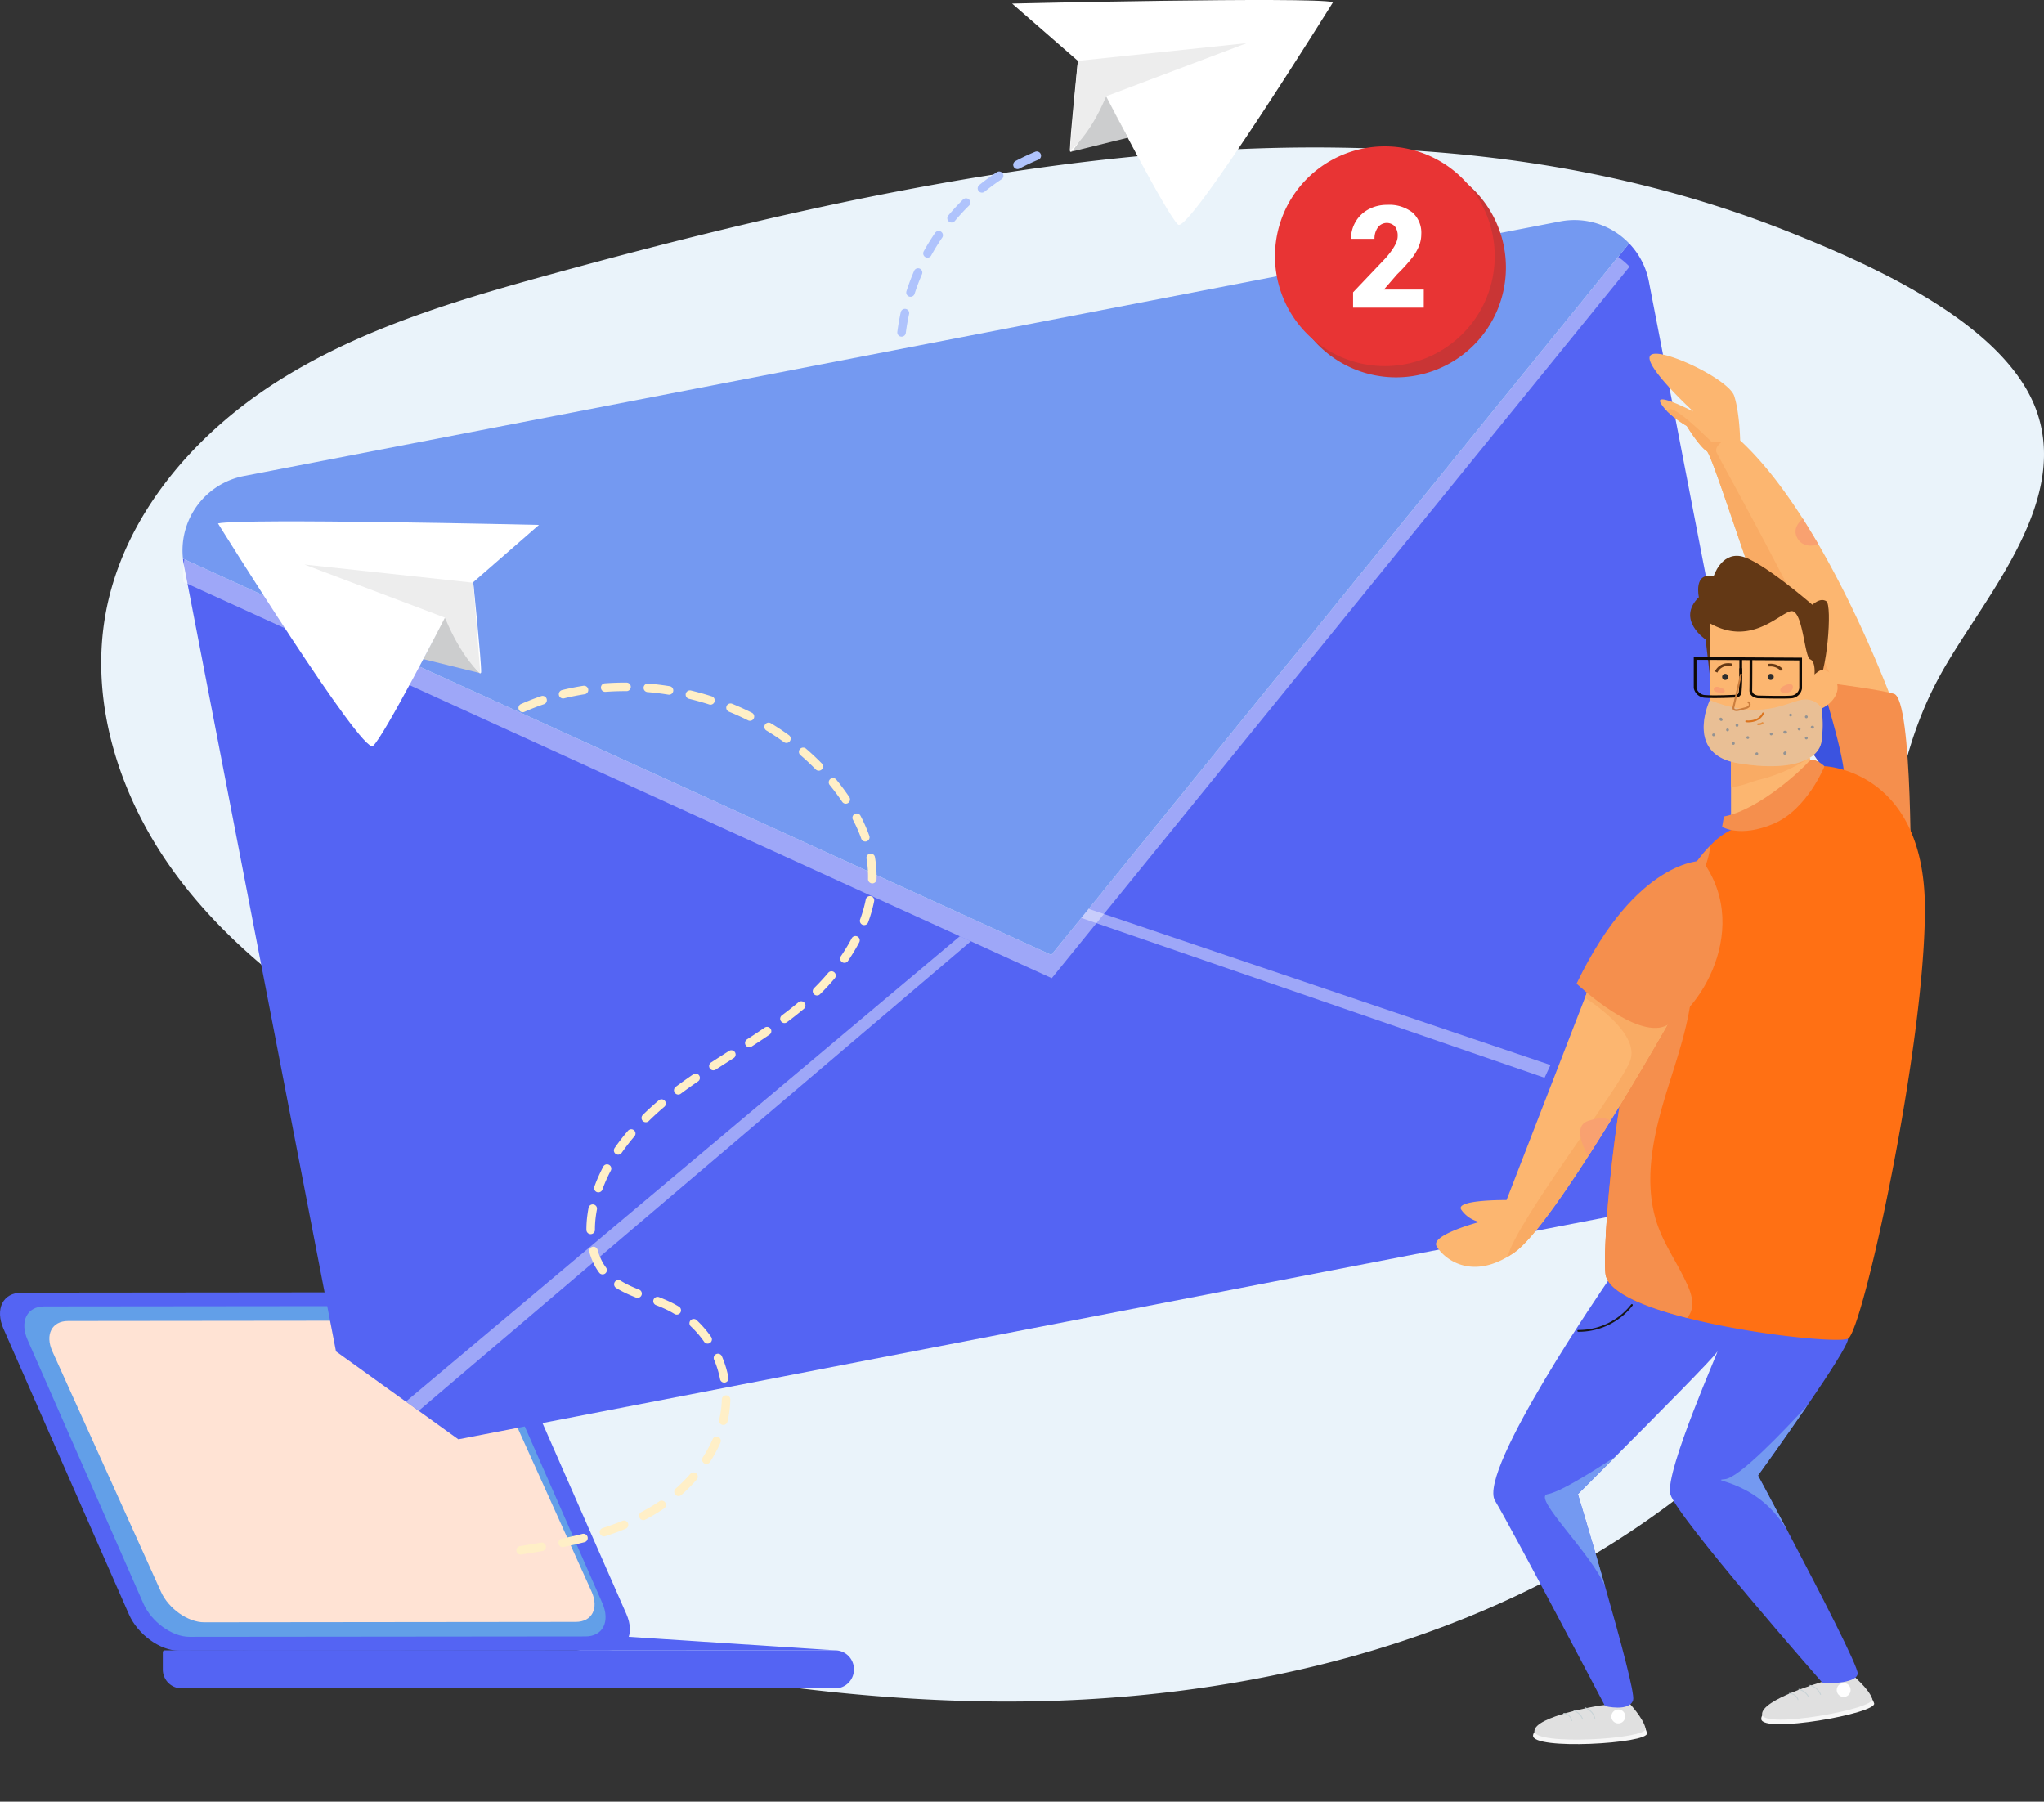 <?xml version="1.0" encoding="UTF-8"?>
<svg xmlns="http://www.w3.org/2000/svg" xmlns:xlink="http://www.w3.org/1999/xlink" id="Group_771" data-name="Group 771" width="524.118" height="461.978" viewBox="0 0 524.118 461.978">
  <rect x="0" y="0" width="524.118" height="461.978" fill="#333333" stroke="none"/>
  <defs>
    <clipPath id="clip-path">
      <rect id="Rectangle_357" data-name="Rectangle 357" width="524.118" height="461.978" fill="none"></rect>
    </clipPath>
    <clipPath id="clip-path-3">
      <rect id="Rectangle_349" data-name="Rectangle 349" width="498.163" height="398.497" fill="none"></rect>
    </clipPath>
    <clipPath id="clip-path-4">
      <path id="Path_21207" data-name="Path 21207" d="M339.959,20.768c-32.025,9.521-35.055,25.5-35.055,25.5l-112.524,26L21.433,117.709,73.758,335.836l38.125,27.39,56.26,5.746S330.438,397.45,333.9,416.628,389.32,450.95,389.32,450.95s44.551.866,46.715.866,32.871-6.492,32.871-6.492,27.73,6.06,13.01-35.055-16.5-54.529-16.5-54.529S494.893,244.515,491,213.355,449.59,103,445.192,96.936s-24.958-26.4-24.958-26.4L411.3,42.364s-25.468-5.15-27.2-5.15c-1.462,0-9.11-18.543-30.77-18.544a46.855,46.855,0,0,0-13.374,2.1" transform="translate(-21.433 -18.669)" fill="none"></path>
    </clipPath>
    <clipPath id="clip-path-5">
      <rect id="Rectangle_351" data-name="Rectangle 351" width="153.737" height="128.93" fill="none"></rect>
    </clipPath>
    <clipPath id="clip-path-6">
      <rect id="Rectangle_352" data-name="Rectangle 352" width="188.861" height="66.481" fill="none"></rect>
    </clipPath>
    <clipPath id="clip-path-7">
      <rect id="Rectangle_353" data-name="Rectangle 353" width="370.935" height="188.425" fill="none"></rect>
    </clipPath>
    <clipPath id="clip-path-8">
      <rect id="Rectangle_354" data-name="Rectangle 354" width="30.488" height="17.104" fill="none"></rect>
    </clipPath>
    <clipPath id="clip-path-9">
      <rect id="Rectangle_355" data-name="Rectangle 355" width="0.718" height="0.834" fill="none"></rect>
    </clipPath>
  </defs>
  <g id="Group_770" data-name="Group 770" clip-path="url(#clip-path)">
    <g id="Group_750" data-name="Group 750">
      <g id="Group_749" data-name="Group 749" clip-path="url(#clip-path)">
        <g id="Group_748" data-name="Group 748" transform="translate(25.955 37.809)" style="mix-blend-mode: multiply;isolation: isolate">
          <g id="Group_747" data-name="Group 747">
            <g id="Group_746" data-name="Group 746" clip-path="url(#clip-path-3)">
              <path id="Path_21134" data-name="Path 21134" d="M450.013,46.32C350.222,6.353,237.228,28.187,133.553,56.6c-24.706,6.772-49.7,14.055-71.355,27.744S22.31,119.163,17.867,144.392c-4.065,23.085,3.923,47.158,17.758,66.078S68.7,243.706,88.839,255.693a350.536,350.536,0,0,0,80.054,34.965Q117.207,307.122,65.52,323.584c-12.312,3.923-25.173,8.176-34.1,17.516s-12.2,25.455-3.532,35.04c4.784,5.291,12,7.515,18.852,9.5,64.388,18.674,129.963,36.307,197,37.3s136.594-16.281,187.207-60.246c11.332-9.844,21.71-21.062,28.8-34.292,27.126-50.591,1.01-117.509,28.282-168.022,10.39-19.243,33.284-43.489,25.273-67.661-7.587-22.9-42.862-38.216-63.289-46.4" transform="translate(-16.806 -24.482)" fill="#eaf3fa"></path>
            </g>
          </g>
        </g>
        <path id="Path_21135" data-name="Path 21135" d="M155.956,306.354l-110.076.114c-4.818,0-10.548-4.145-12.8-9.268L.907,223.954c-2.25-5.124-.168-9.282,4.65-9.286l110.076-.113c4.818-.006,10.548,4.143,12.8,9.268l32.175,73.245c2.25,5.124.168,9.281-4.65,9.286" transform="translate(0 116.792)" fill="#5464f3"></path>
        <path id="Path_21136" data-name="Path 21136" d="M147.958,301.567l-101.584.1c-4.446.006-9.734-3.824-11.811-8.553l-29.692-67.6c-2.077-4.726-.156-8.563,4.29-8.568l101.584-.105c4.446,0,9.736,3.824,11.813,8.554L152.248,293c2.077,4.727.156,8.565-4.29,8.568" transform="translate(2.196 118.041)" fill="#629fe8"></path>
        <path id="Path_21137" data-name="Path 21137" d="M143.192,296.527l-95.284.1c-4.171,0-9.132-3.489-11.079-7.8L8.978,227.178c-1.949-4.312-.147-7.811,4.025-7.814l95.284-.1c4.171,0,9.132,3.487,11.079,7.8l27.851,61.646c1.949,4.312.147,7.81-4.025,7.814" transform="translate(4.459 119.357)" fill="#ffe3d4"></path>
        <path id="Path_21138" data-name="Path 21138" d="M199.424,283.764H31.862a4.829,4.829,0,0,1-4.829-4.829V274.5a.48.48,0,0,1,.48-.48h171.91a4.829,4.829,0,0,1,4.829,4.829v.091a4.829,4.829,0,0,1-4.829,4.829" transform="translate(14.715 149.158)" fill="#5464f3"></path>
        <path id="Path_21139" data-name="Path 21139" d="M140.149,271.774l52.965,3.459-154.405.06" transform="translate(21.071 147.939)" fill="#5464f3"></path>
      </g>
    </g>
    <g id="Group_767" data-name="Group 767" transform="translate(33.1 28.831)">
      <g id="Group_766" data-name="Group 766" clip-path="url(#clip-path-4)">
        <path id="Path_21140" data-name="Path 21140" d="M446.926,260.341,406.264,50.188a19.312,19.312,0,0,0-5.072-9.782L253.035,222.855,30.378,121.262a13.872,13.872,0,0,0,.235,1.6L71.26,333.011a19.446,19.446,0,0,0,22.788,15.4l337.476-65.283a19.446,19.446,0,0,0,15.4-22.788" transform="translate(-16.564 -6.837)" fill="#5464f3"></path>
        <g id="Group_753" data-name="Group 753" transform="translate(62.108 211.237)" opacity="0.43">
          <g id="Group_752" data-name="Group 752">
            <g id="Group_751" data-name="Group 751" clip-path="url(#clip-path-5)">
              <path id="Path_21141" data-name="Path 21141" d="M61.649,282.217,212.557,155.451l2.829,1.291L65.273,284.38" transform="translate(-61.649 -155.45)" fill="#fff"></path>
            </g>
          </g>
        </g>
        <g id="Group_756" data-name="Group 756" transform="translate(241.858 203.512)" opacity="0.43">
          <g id="Group_755" data-name="Group 755">
            <g id="Group_754" data-name="Group 754" clip-path="url(#clip-path-6)">
              <path id="Path_21142" data-name="Path 21142" d="M366.9,213.6l-186.7-63.147-2.165,2.233,186.274,64.246" transform="translate(-178.042 -150.448)" fill="#fff"></path>
            </g>
          </g>
        </g>
        <g id="Group_759" data-name="Group 759" transform="translate(13.814 33.569)" opacity="0.43">
          <g id="Group_758" data-name="Group 758">
            <g id="Group_757" data-name="Group 757" clip-path="url(#clip-path-7)">
              <path id="Path_21143" data-name="Path 21143" d="M401.312,46.382a19.411,19.411,0,0,0-17.7-5.618L46.118,106.045A19.423,19.423,0,0,0,30.5,127.238L253.156,228.831Z" transform="translate(-30.378 -40.406)" fill="#fff"></path>
            </g>
          </g>
        </g>
        <path id="Path_21144" data-name="Path 21144" d="M401.234,42.512a19.407,19.407,0,0,0-17.7-5.618L46.04,102.175A19.423,19.423,0,0,0,30.42,123.368L253.078,224.961Z" transform="translate(-16.606 -8.943)" fill="#7499f1"></path>
        <path id="Path_21145" data-name="Path 21145" d="M269.9,54.34a28.173,28.173,0,1,1-28.173-28.173A28.173,28.173,0,0,1,269.9,54.34" transform="translate(83.145 -14.588)" fill="#c93535"></path>
        <path id="Path_21146" data-name="Path 21146" d="M268.039,52.473A28.173,28.173,0,1,1,239.867,24.3a28.172,28.172,0,0,1,28.172,28.172" transform="translate(82.134 -15.603)" fill="#e83434"></path>
        <path id="Path_21147" data-name="Path 21147" d="M242.974,60.363H224.85V56.439l8.349-8.778q3.086-3.512,3.086-5.583a3.894,3.894,0,0,0-.73-2.553,2.846,2.846,0,0,0-4.354.295,4.8,4.8,0,0,0-.857,2.916h-6.029a8.537,8.537,0,0,1,1.2-4.415,8.4,8.4,0,0,1,3.317-3.166,9.883,9.883,0,0,1,4.747-1.143,9.686,9.686,0,0,1,6.483,1.946,6.939,6.939,0,0,1,2.275,5.583,8.084,8.084,0,0,1-.571,2.988,13.053,13.053,0,0,1-1.774,3.052,44.96,44.96,0,0,1-3.879,4.273l-3.354,3.872h10.222Z" transform="translate(89.004 -10.317)" fill="#fff"></path>
        <path id="Path_21148" data-name="Path 21148" d="M240.383,251.85s-1.005-6,1.456-7.54,10.335-4,10.335-4,24.666-53.6,26.254-56.049,29.962-37.714,30.249-46.869-5.15-17.235-.026-18.917,5.081,30.158,5.081,30.158l-5.977,92.906L254.444,251.85" transform="translate(97.64 35.624)" fill="#5464f3"></path>
        <path id="Path_21149" data-name="Path 21149" d="M271.517,284.247s-16.739,2.687-16.975,6.5,29.682,2.077,29.21-.578-4.494-6.773-4.494-6.773" transform="translate(105.457 125.432)" fill="#f7f7f7"></path>
        <path id="Path_21150" data-name="Path 21150" d="M271.338,283.5S255,286.186,254.765,290s28.98,2.077,28.518-.578-4.387-6.774-4.387-6.774" transform="translate(105.579 125.025)" fill="#e0e0e0"></path>
        <path id="Path_21151" data-name="Path 21151" d="M259.649,284.488a2.311,2.311,0,0,1,2.04,1.856" transform="translate(108.239 126.028)" fill="none" stroke="#c8d3d6" stroke-linecap="round" stroke-width="0.233"></path>
        <path id="Path_21152" data-name="Path 21152" d="M261.316,284a3.884,3.884,0,0,1,2.259,2.211" transform="translate(109.146 125.762)" fill="none" stroke="#c8d3d6" stroke-linecap="round" stroke-width="0.233"></path>
        <path id="Path_21153" data-name="Path 21153" d="M263.231,283.563a3.9,3.9,0,0,1,2.417,2.63" transform="translate(110.188 125.525)" fill="none" stroke="#c8d3d6" stroke-linecap="round" stroke-width="0.233"></path>
        <path id="Path_21154" data-name="Path 21154" d="M271.09,285.5a1.775,1.775,0,1,1-1.77-1.656,1.715,1.715,0,0,1,1.77,1.656" transform="translate(112.539 125.676)" fill="#fff"></path>
        <path id="Path_21155" data-name="Path 21155" d="M308.526,280.557s-16.3,4.641-16.091,8.452,29.721-1.433,28.94-4.014-5.262-6.2-5.262-6.2" transform="translate(126.085 122.931)" fill="#f7f7f7"></path>
        <path id="Path_21156" data-name="Path 21156" d="M308.26,279.811s-15.911,4.594-15.691,8.406,29.023-1.351,28.251-3.933-5.155-6.21-5.155-6.21" transform="translate(126.158 122.537)" fill="#e0e0e0"></path>
        <path id="Path_21157" data-name="Path 21157" d="M297.076,281.17a2.311,2.311,0,0,1,2.244,1.6" transform="translate(128.612 124.221)" fill="none" stroke="#c8d3d6" stroke-linecap="round" stroke-width="0.233"></path>
        <path id="Path_21158" data-name="Path 21158" d="M298.673,280.487a3.89,3.89,0,0,1,2.5,1.929" transform="translate(129.481 123.85)" fill="none" stroke="#c8d3d6" stroke-linecap="round" stroke-width="0.233"></path>
        <path id="Path_21159" data-name="Path 21159" d="M300.523,279.828a3.9,3.9,0,0,1,2.71,2.327" transform="translate(130.488 123.491)" fill="none" stroke="#c8d3d6" stroke-linecap="round" stroke-width="0.233"></path>
        <path id="Path_21160" data-name="Path 21160" d="M308.49,280.9a1.775,1.775,0,1,1-1.954-1.435,1.714,1.714,0,0,1,1.954,1.435" transform="translate(132.905 123.287)" fill="#fff"></path>
        <path id="Path_21161" data-name="Path 21161" d="M341.372,313.388c-.317,2.774-8.937,2.457-8.937,2.457s-37.558-42.789-39.1-48.478,13.233-38.65,12.012-36.5c-.8,1.408-15.675,16.423-25.977,26.754-5.532,5.546-9.742,9.742-9.742,9.742s3.492,11.481,7,23.764c0,.015.014.015.014.029,3.794,13.247,7.631,27.4,7.156,29-.934,3.089-7.2,1.552-7.2,1.552s-23.593-44.959-28.218-52.661c-4.613-7.686,28.98-56.381,28.98-56.381L338.9,227.479c.144,1.294-4.928,9.11-10.359,17.026l-.015.015c-6.134,8.965-12.715,18.061-12.715,18.061s3.563,6.608,8.017,15.057c.043.057.073.13.116.2,7.543,14.325,17.615,33.809,17.428,35.548" transform="translate(101.868 86.932)" fill="#5464f3"></path>
        <path id="Path_21162" data-name="Path 21162" d="M337.365,151.125l-13.694.962-8.233.575c-5.991-4.655-24.929-67.718-26.868-68.938-1.94-1.237-5.144-6.466-5.144-6.466a26.371,26.371,0,0,1-4.942-3.708,9.79,9.79,0,0,1-1.725-2.14c-1.694-3.018,7.889,1.912,8.349,2.14-.36-.329-13.363-12.342-10.92-14.467,2.457-2.156,20.015,6.163,21.409,10.474S297.12,80.95,297.12,80.95c22.946,21.236,40.246,70.175,40.246,70.175" transform="translate(115.986 3.139)" fill="#fcb670"></path>
        <path id="Path_21163" data-name="Path 21163" d="M322.05,147.073l-8.233.576c-5.992-4.656-24.929-67.718-26.869-68.94s-5.144-6.465-5.144-6.465a26.4,26.4,0,0,1-4.944-3.709c.13-.544.576-.817,1.625-.357,2.772,1.222,9.7,8.16,9.7,8.16H290.8s-1.853,1.222-1.379,2.616c.431,1.293,32.688,58.376,32.63,68.118" transform="translate(117.608 8.154)" fill="#f9ab64"></path>
        <path id="Path_21164" data-name="Path 21164" d="M300,86.131s-3.109,2.252-1.339,5.1,5.325,1.455,5.325,1.455" transform="translate(129.18 18.054)" fill="#f9a170"></path>
        <path id="Path_21165" data-name="Path 21165" d="M326.329,167.3,307.32,140.311l-6.74-9.583V113.041l2.8.33c4.928.618,14.971,1.94,18.636,2.988,4.928,1.408,4.31,50.936,4.31,50.936" transform="translate(130.519 32.702)" fill="#f58f4d"></path>
        <path id="Path_21166" data-name="Path 21166" d="M309.173,138.385a2.435,2.435,0,0,1-1.853,1.927l-6.74-9.586V113.041l2.8.33c2.76,9.01,6.482,22.055,5.791,25.014" transform="translate(130.519 32.702)" fill="#3b53e0"></path>
        <path id="Path_21167" data-name="Path 21167" d="M348.517,163.778c0,35.719-16.006,108.381-19.714,110.22-2.241,1.121-24.095-.92-41.266-5.3-11.207-2.846-20.432-6.7-20.92-11.323-1.078-10.259,4.971-87.676,26.811-109.73a18.355,18.355,0,0,1,10.159-5.689l19.182-14.742s25.747.848,25.747,36.567" transform="translate(111.967 40.415)" fill="#ff7014"></path>
        <path id="Path_21168" data-name="Path 21168" d="M285.691,123.178l-1.1-9.434s-7.62-5.081-1.731-10.854c0,0-1.463-6.58,3.771-5.311,0,0,1.886-6.119,6.965-5.2s18.378,12.469,18.378,12.469,1.944-1.963,3.561-.924.114,19.315-2.426,21.261" transform="translate(119.659 21.405)" fill="#633815"></path>
        <path id="Path_21169" data-name="Path 21169" d="M307.745,125.865s-1.552,10.977-20.331,16.826V125.865Z" transform="translate(123.352 39.683)" fill="#fcb670"></path>
        <path id="Path_21170" data-name="Path 21170" d="M307.328,125.865c-.13.1-.258.2-.388.287a40.676,40.676,0,0,1-12.673,5.36c-1.623.431-5.158,1.981-6.854,1.623v-7.271Z" transform="translate(123.352 39.683)" fill="#f9ab64"></path>
        <path id="Path_21171" data-name="Path 21171" d="M284.464,104.6v19.7s-6.619,13.856,7.235,16.165,20.782-.924,21.4-5.7a30.626,30.626,0,0,0,0-8.313s3.234-1.385,4-4.465-2.771-6.466-4.772-5.079-1.078,1.231-1.078,1.231.462-3.694-1.078-4.31-1.847-13.24-5.079-12.316-10.315,8.929-20.629,3.079" transform="translate(120.886 26.403)" fill="#fcb670"></path>
        <g id="Group_762" data-name="Group 762" transform="translate(403.742 150.527)" opacity="0.4" style="mix-blend-mode: multiply;isolation: isolate">
          <g id="Group_761" data-name="Group 761">
            <g id="Group_760" data-name="Group 760" clip-path="url(#clip-path-8)">
              <path id="Path_21172" data-name="Path 21172" d="M291.682,132.48c13.856,2.309,20.782-.924,21.4-5.7a30.626,30.626,0,0,0,0-8.313l.094-.043a4.908,4.908,0,0,0-3.442-2.222c-4.156-.809-10.16,6.109-25.286.11,0,0-6.619,13.856,7.235,16.165" transform="translate(-282.866 -116.139)" fill="#cecece"></path>
            </g>
          </g>
        </g>
        <path id="Path_21173" data-name="Path 21173" d="M289.935,120.48a5.5,5.5,0,0,0,2.5-.337,3.359,3.359,0,0,0,1.822-1.693" transform="translate(124.725 35.647)" fill="none" stroke="#db741f" stroke-linecap="round" stroke-width="0.465"></path>
        <path id="Path_21174" data-name="Path 21174" d="M291.894,120.351a1.658,1.658,0,0,0,1.155-.306" transform="translate(125.791 36.514)" fill="none" stroke="#e58f41" stroke-linecap="round" stroke-width="0.465"></path>
        <path id="Path_21175" data-name="Path 21175" d="M287.508,112.666a.785.785,0,1,1-.785-.785.785.785,0,0,1,.785.785" transform="translate(122.548 32.07)" fill="#2d2d2d"></path>
        <path id="Path_21176" data-name="Path 21176" d="M295.059,112.666a.785.785,0,1,1-.785-.785.785.785,0,0,1,.785.785" transform="translate(126.659 32.07)" fill="#2d2d2d"></path>
        <path id="Path_21177" data-name="Path 21177" d="M288.951,110.438a4.106,4.106,0,0,0-1.064-.093,3.343,3.343,0,0,0-2.944,1.9" transform="translate(122.007 31.232)" fill="none" stroke="#633815" stroke-width="0.698"></path>
        <path id="Path_21178" data-name="Path 21178" d="M293.638,110.468a3.888,3.888,0,0,1,3.381,1.192" transform="translate(126.74 31.279)" fill="none" stroke="#633815" stroke-width="0.698"></path>
        <path id="Path_21179" data-name="Path 21179" d="M295.769,109.675s0,6.273-.039,7.813,1.847,1.694,1.847,1.694,6.773.191,8.7,0a2.635,2.635,0,0,0,2.233-2.195v-7.506l-27.057-.153v7.543a2.735,2.735,0,0,0,2.695,2.195c2.425.191,7.62-.077,7.62-.077s.962.221,1.232-.987a51.908,51.908,0,0,0,.153-6.159" transform="translate(120.106 30.681)" fill="none" stroke="#0f0905" stroke-width="0.698"></path>
        <line id="Line_13" data-name="Line 13" y2="4.573" transform="translate(413.258 140.009)" fill="none" stroke="#0f0905" stroke-width="0.698"></line>
        <path id="Path_21180" data-name="Path 21180" d="M289.769,111.981l-1.918,8.312a.892.892,0,0,0-.029.422c.1.422.683.468,1.109.394.638-.111,1.262-.286,1.886-.459a1.858,1.858,0,0,0,1.024-.541c.241-.312.182-.871-.193-.987" transform="translate(123.566 32.125)" fill="none" stroke="#cc7e3e" stroke-linecap="round" stroke-width="0.465"></path>
        <path id="Path_21181" data-name="Path 21181" d="M286.209,119.385l-.116-.116a.272.272,0,0,0-.116-.074.277.277,0,0,0-.137-.031.287.287,0,0,0-.139.031.272.272,0,0,0-.116.074c-.019.025-.037.049-.056.073a.363.363,0,0,0-.049.182c0,.031.009.063.012.1a.356.356,0,0,0,.093.158l.116.116a.258.258,0,0,0,.116.074.325.325,0,0,0,.276,0,.258.258,0,0,0,.116-.074l.056-.073a.359.359,0,0,0,.049-.182l-.012-.094a.353.353,0,0,0-.093-.159" transform="translate(122.299 36.035)" fill="#939393"></path>
        <path id="Path_21182" data-name="Path 21182" d="M284.639,122.5a.359.359,0,0,0,0-.718.359.359,0,0,0,0,.718" transform="translate(121.653 37.459)" fill="#939393"></path>
        <path id="Path_21183" data-name="Path 21183" d="M287.928,123.919a.359.359,0,0,0,0-.718.359.359,0,0,0,0,.718" transform="translate(123.443 38.232)" fill="#939393"></path>
        <g id="Group_765" data-name="Group 765" transform="translate(411.937 156.7)" style="mix-blend-mode: multiply;isolation: isolate">
          <g id="Group_764" data-name="Group 764">
            <g id="Group_763" data-name="Group 763" clip-path="url(#clip-path-9)">
              <path id="Path_21184" data-name="Path 21184" d="M288.89,120.61v-.116a.261.261,0,0,0-.031-.137.369.369,0,0,0-.329-.221l-.094.012a.353.353,0,0,0-.159.093c-.019.023-.037.048-.056.073a.353.353,0,0,0-.049.181v.116a.27.27,0,0,0,.031.139.262.262,0,0,0,.074.114.275.275,0,0,0,.116.076.281.281,0,0,0,.137.031l.1-.014a.353.353,0,0,0,.159-.093c.019-.023.037-.048.056-.073a.353.353,0,0,0,.049-.181" transform="translate(-288.172 -120.136)" fill="#939393"></path>
            </g>
          </g>
        </g>
        <path id="Path_21185" data-name="Path 21185" d="M286.958,121.676a.359.359,0,0,0,0-.718.359.359,0,0,0,0,.718" transform="translate(122.914 37.011)" fill="#939393"></path>
        <path id="Path_21186" data-name="Path 21186" d="M300.04,119.508a.359.359,0,0,0,0-.718.359.359,0,0,0,0,.718" transform="translate(130.036 35.831)" fill="#939393"></path>
        <path id="Path_21187" data-name="Path 21187" d="M300.04,123.022a.359.359,0,0,0,0-.718.359.359,0,0,0,0,.718" transform="translate(130.036 37.744)" fill="#939393"></path>
        <path id="Path_21188" data-name="Path 21188" d="M296.456,122.05h.232a.265.265,0,0,0,.137-.031.321.321,0,0,0,.19-.19.27.27,0,0,0,.031-.139c0-.031-.008-.063-.012-.094a.354.354,0,0,0-.093-.159l-.073-.056a.358.358,0,0,0-.181-.049h-.232a.27.27,0,0,0-.139.031.262.262,0,0,0-.114.074.275.275,0,0,0-.076.116.281.281,0,0,0-.031.137l.014.1a.353.353,0,0,0,.093.159l.073.056a.353.353,0,0,0,.181.049" transform="translate(128.078 37.215)" fill="#939393"></path>
        <path id="Path_21189" data-name="Path 21189" d="M297.423,119.209a.359.359,0,0,0,0-.718.359.359,0,0,0,0,.718" transform="translate(128.612 35.669)" fill="#939393"></path>
        <path id="Path_21190" data-name="Path 21190" d="M298.844,121.527a.359.359,0,0,0,0-.718.359.359,0,0,0,0,.718" transform="translate(129.385 36.93)" fill="#939393"></path>
        <path id="Path_21191" data-name="Path 21191" d="M301.132,120.51h-.116a.261.261,0,0,0-.138.031.369.369,0,0,0-.221.329c0,.031.008.063.012.094a.353.353,0,0,0,.093.159l.073.056a.353.353,0,0,0,.181.049h.116a.27.27,0,0,0,.139-.031.262.262,0,0,0,.114-.074.275.275,0,0,0,.076-.116.281.281,0,0,0,.031-.137l-.014-.1a.353.353,0,0,0-.093-.159l-.073-.056a.353.353,0,0,0-.181-.049" transform="translate(130.561 36.767)" fill="#939393"></path>
        <path id="Path_21192" data-name="Path 21192" d="M296.71,125.5l.116-.116a.258.258,0,0,0,.074-.116.276.276,0,0,0,.031-.137.286.286,0,0,0-.031-.139.258.258,0,0,0-.074-.116l-.073-.056a.363.363,0,0,0-.182-.049l-.094.012a.353.353,0,0,0-.159.093l-.116.116a.258.258,0,0,0-.074.116.324.324,0,0,0,0,.276.258.258,0,0,0,.074.116l.073.056a.359.359,0,0,0,.182.049l.094-.012a.353.353,0,0,0,.159-.093" transform="translate(128.079 39.087)" fill="#939393"></path>
        <path id="Path_21193" data-name="Path 21193" d="M294.208,122.349a.359.359,0,0,0,0-.718.359.359,0,0,0,0,.718" transform="translate(126.862 37.378)" fill="#939393"></path>
        <path id="Path_21194" data-name="Path 21194" d="M291.816,125.639a.359.359,0,0,0,0-.718.359.359,0,0,0,0,.718" transform="translate(125.56 39.169)" fill="#939393"></path>
        <path id="Path_21195" data-name="Path 21195" d="M290.321,122.948a.359.359,0,0,0,0-.718.359.359,0,0,0,0,.718" transform="translate(124.746 37.704)" fill="#939393"></path>
        <path id="Path_21196" data-name="Path 21196" d="M296.038,114.342a.954.954,0,0,0-.429.942c.119.38.585.516.982.541a2.479,2.479,0,0,0,1.719-.432c.49-.391.832-1.371.168-1.714-.6-.31-1.988.295-2.44.664" transform="translate(127.798 33.002)" fill="#f9a170"></path>
        <path id="Path_21197" data-name="Path 21197" d="M286.1,114.172a2.043,2.043,0,0,0-.962-.122.7.7,0,0,0-.6.664c.028.4.479.612.868.7a6.566,6.566,0,0,0,1.069.162c.346.025.785-.043.879-.377.082-.29-.179-.573-.457-.689a7.257,7.257,0,0,1-.857-.289" transform="translate(121.784 33.24)" fill="#f9a170"></path>
        <path id="Path_21198" data-name="Path 21198" d="M286.4,140.687l-.468,2.655s4.6,2.891,13.232-.8S312.185,127.8,312.185,127.8s-2.91-2.695-4.052-1.194-12.523,12.355-21.727,14.086" transform="translate(122.548 39.836)" fill="#f58f4d"></path>
        <path id="Path_21199" data-name="Path 21199" d="M281.876,204.868c-3.262,10.79-5.632,22.572-1.782,33.176,1.9,5.2,5.174,9.785,7.458,14.843,1.021,2.242,1.839,4.843.9,7.127a5.426,5.426,0,0,1-.919,1.479c-11.207-2.845-20.432-6.695-20.921-11.322-1.076-10.259,4.973-87.676,26.811-109.73-.23,5.459-5,12.384-5.245,18.089-.185,4.483.661,8.951.791,13.45.331,11.264-3.836,22.1-7.1,32.888" transform="translate(111.967 47.617)" fill="#f58f4d"></path>
        <path id="Path_21200" data-name="Path 21200" d="M302.111,169.771s-.259.46-.734,1.308c-4.871,8.664-32.715,57.674-42.86,64.728-.6.417-1.192.791-1.767,1.135-10.115,5.921-16.639,0-18.177-2.758-1.609-2.9,11.007-6.207,11.007-6.207a7.7,7.7,0,0,1-4.684-3.161c-1.639-2.6,11.624-2.457,11.624-2.457l20.1-51.87,2.758-7.126,2.544-6.567Z" transform="translate(96.689 56.52)" fill="#fcb670"></path>
        <path id="Path_21201" data-name="Path 21201" d="M294.921,168.763c-4.871,8.664-32.717,57.675-42.86,64.73-.6.417-1.192.791-1.768,1.135,2.616-9.728,29.326-43.852,31.525-50.477,2.14-6.394-8.276-13.777-11.652-15.976l2.758-7.126Z" transform="translate(103.146 58.835)" fill="#f9ab64"></path>
        <path id="Path_21202" data-name="Path 21202" d="M294.032,142.92s-16.838-.625-32.261,31.5c0,0,13,12.358,21.17,11.3s24.6-24.171,11.091-42.8" transform="translate(109.394 48.966)" fill="#f58f4d"></path>
        <path id="Path_21203" data-name="Path 21203" d="M264.447,195.373s-4.687-7.535,0-9.036,5.683,0,5.683,0" transform="translate(109.716 72.237)" fill="#f9a170"></path>
        <path id="Path_21204" data-name="Path 21204" d="M264.974,251.52s3.492,11.481,7,23.766c-3.348-8.435-18.923-23.076-14.77-23.766,4.151-.675,17.514-9.742,17.514-9.742-5.532,5.546-9.742,9.742-9.742,9.742" transform="translate(106.526 102.779)" fill="#7499f1"></path>
        <path id="Path_21205" data-name="Path 21205" d="M295.252,251.354s3.563,6.61,8.018,15.057c-7.487-14.08-21.539-13.664-16.481-14.123,3.578-.331,14.813-12.055,21.179-19-6.136,8.966-12.716,18.061-12.716,18.061" transform="translate(122.428 98.16)" fill="#7499f1"></path>
        <path id="Path_21206" data-name="Path 21206" d="M262.047,223.306a17.316,17.316,0,0,0,13.749-6.628" transform="translate(109.544 89.116)" fill="none" stroke="#161616" stroke-linecap="round" stroke-width="0.465"></path>
      </g>
    </g>
    <g id="Group_769" data-name="Group 769">
      <g id="Group_768" data-name="Group 768" clip-path="url(#clip-path)">
        <path id="Path_21208" data-name="Path 21208" d="M70.278,113.365l14.668,3.614s-8.738-14.058-9.027-14.758" transform="translate(38.255 55.643)" fill="#cccdce"></path>
        <path id="Path_21209" data-name="Path 21209" d="M73.878,105.753s9.189,16.563,9.278,13.95-2.032-23.031-2.032-23.031" transform="translate(40.215 52.623)" fill="#fff"></path>
        <path id="Path_21210" data-name="Path 21210" d="M36.194,87.1s36.955,59.38,39.739,57.059,18.458-32.908,18.458-32.908l7.245-9.081L118.5,87.479S42.4,85.706,36.194,87.1" transform="translate(19.702 47.122)" fill="#fff"></path>
        <path id="Path_21211" data-name="Path 21211" d="M86.588,107.356,50.529,93.727,93.837,98.4l1.812,23.327s-4.831-4.089-9.061-14.375" transform="translate(27.505 51.02)" fill="#ededed"></path>
        <path id="Path_21212" data-name="Path 21212" d="M192.428,26.8,177.76,30.413s8.738-14.058,9.027-14.758" transform="translate(96.763 8.522)" fill="#cccdce"></path>
        <path id="Path_21213" data-name="Path 21213" d="M186.929,19.187s-9.189,16.563-9.278,13.952,2.032-23.032,2.032-23.032" transform="translate(96.702 5.501)" fill="#fff"></path>
        <path id="Path_21214" data-name="Path 21214" d="M250.352.537S213.4,59.917,210.613,57.6s-18.458-32.908-18.458-32.908l-7.245-9.081L168.049.913s76.093-1.773,82.3-.375" transform="translate(91.477 0)" fill="#fff"></path>
        <path id="Path_21215" data-name="Path 21215" d="M186.928,20.79,222.987,7.161l-43.3,4.548L177.65,34.741s5.048-3.666,9.278-13.952" transform="translate(96.703 3.898)" fill="#ededed"></path>
        <path id="Path_21216" data-name="Path 21216" d="M184.365,25.852A56.952,56.952,0,0,0,149.693,71.16" transform="translate(81.484 14.072)" fill="none" stroke="#afc3fc" stroke-linecap="round" stroke-width="2.189" stroke-dasharray="5.473 5.473"></path>
        <path id="Path_21217" data-name="Path 21217" d="M88.179,119.446c27.389-12.151,62.555-3.18,80.775,20.606,4.3,5.612,7.763,12.078,8.647,19.093,1.679,13.343-6.267,26.229-16.325,35.157S139,209.339,128.217,217.369s-20.592,18.935-22.373,32.264c-.692,5.17.031,10.849,3.47,14.772,4.21,4.8,11.2,5.77,16.887,8.672a26.418,26.418,0,0,1,14.071,21.242c.913,12.827-8.021,24.736-19.15,31.182s-24.174,8.517-36.884,10.474" transform="translate(45.855 62.078)" fill="none" stroke="#ffefc7" stroke-linecap="round" stroke-width="2.189" stroke-dasharray="5.473 5.473"></path>
      </g>
    </g>
  </g>
</svg>
